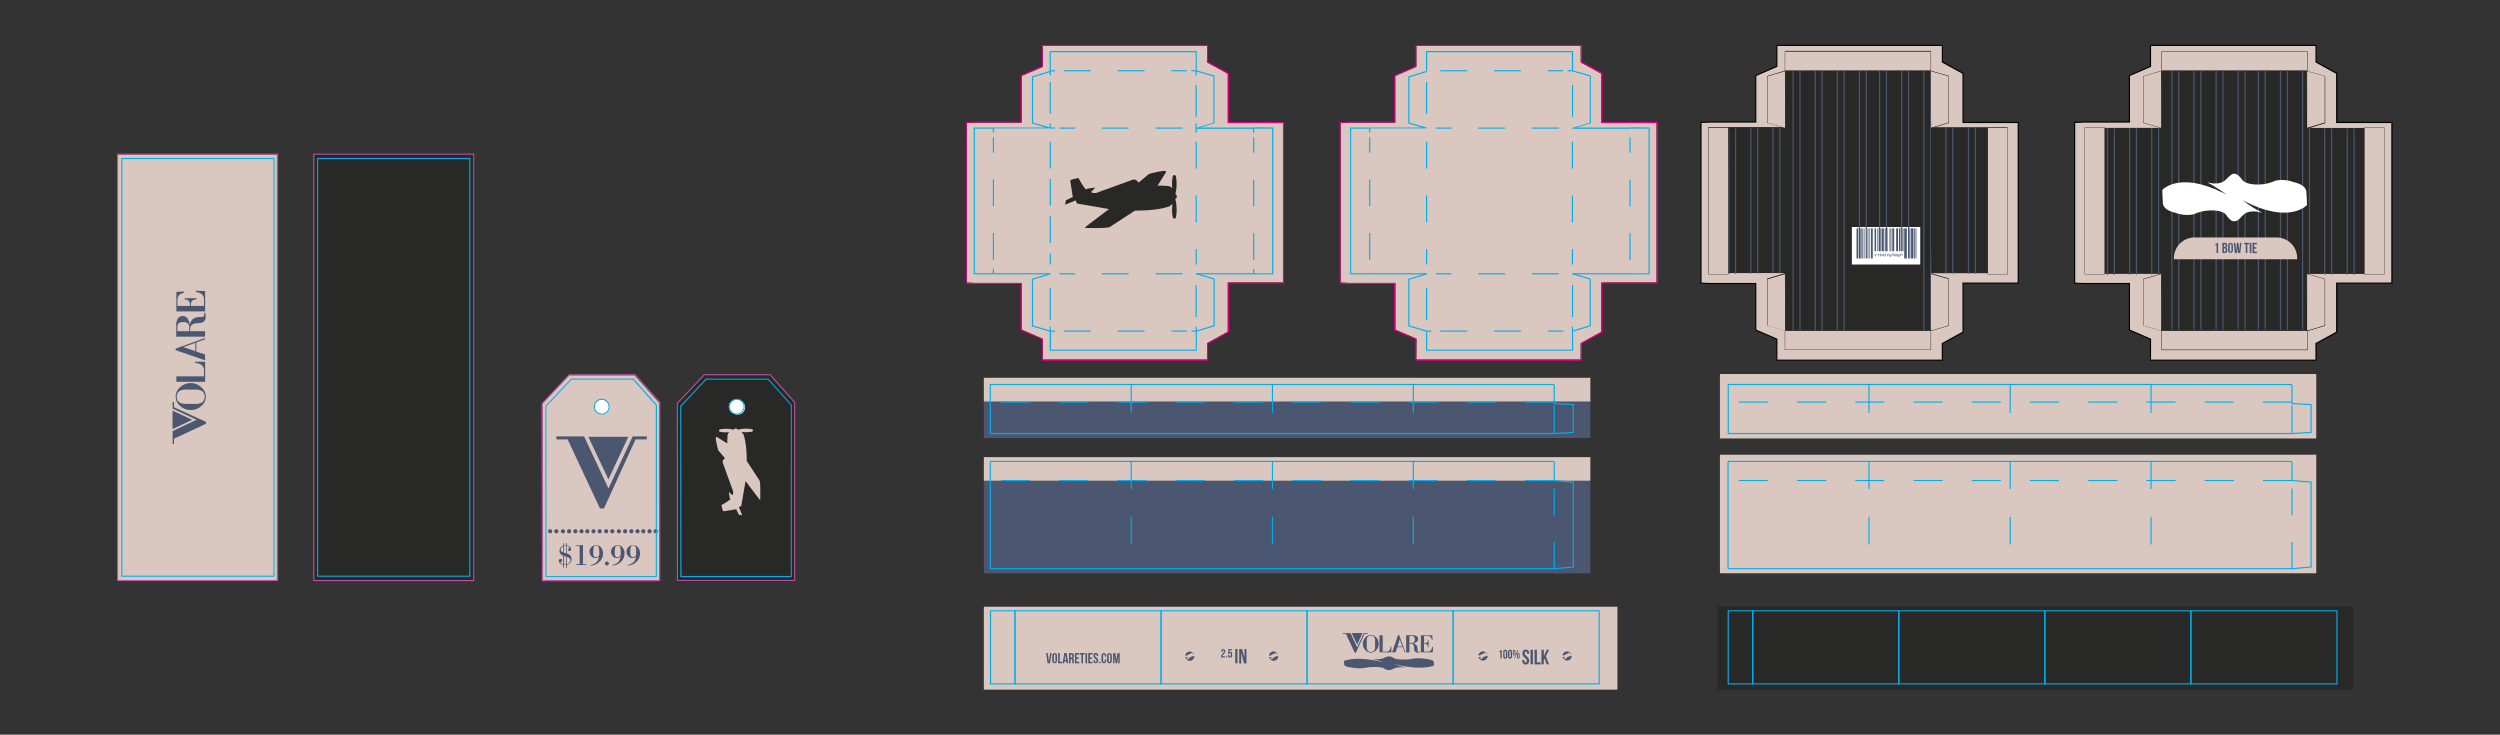 <svg xmlns="http://www.w3.org/2000/svg" xmlns:xlink="http://www.w3.org/1999/xlink" viewBox="0 0 1041.76 306.15"><rect x="0" y="0" width="1041.76" height="306.15" fill="#333333" stroke="none"/><defs><style>.cls-1{fill:none;}.cls-2{fill:#dac8c0;}.cls-3{fill:#010101;}.cls-4{fill:#282827;}.cls-5{fill:#4b5770;}.cls-6{clip-path:url(#clip-path);}.cls-7{fill:#fff;}.cls-8{clip-path:url(#clip-path-2);}.cls-9{fill:#ec008c;}.cls-10{fill:#00aeef;}.cls-11{fill:#b9539f;}</style><clipPath id="clip-path"><path class="cls-1" d="M804.58,113.82h0l23.77.23v-61L805.67,53m-1.09-23.52-.23.11h-60.5l0,.51,0-.64V53.08l-.28-.11-23.24.59-.49,60.5,24-.23v23.75l0,0v8h60.69V128.93l.06,8.69M804.75,53h-.17v-8.4Zm-60.87,60.86h0v0Z"/></clipPath><clipPath id="clip-path-2"><path class="cls-1" d="M985.35,114.54v-61l-22.68-.11-1.33-.37.48-23-.24-.11V21.67H900.89v8.89l0-.65V53.56l-.28-.11-23.25.11v61l23.53-.23v23.75l0,0v8h60.69V129.41l.06,8.69.18,0V114.54l-.24-.24h0ZM961.74,53.45h-.16v-8.4Zm-60.86,60.86h0v0Z"/></clipPath></defs><g id="package"><polygon class="cls-2" points="740.42 150.1 740.42 141.33 731.63 137.52 731.63 118.14 712.41 118.14 708.81 117.99 708.81 51.01 712.41 50.86 731.63 50.86 731.63 31.48 740.42 27.68 740.42 18.91 809.4 18.91 809.4 25.86 818.02 30.6 818.02 51.03 841.02 51.03 841.02 117.98 818.02 117.98 818.02 138.4 809.4 143.15 809.4 150.1 740.42 150.1"/><path class="cls-3" d="M809.64,150.34H740.18v-8.86l-8.79-3.8V118.39h-19l-3.84-.17V50.78l3.83-.16h19V31.33l8.79-3.81V18.67h69.46v7l8.63,4.75V50.79h23v67.43h-23v20.33l-8.63,4.74Zm-69-.48h68.5V143l8.62-4.75V117.74h23V51.27h-23V30.74L809.16,26V19.15h-68.5v8.69l-8.79,3.8V51.1H712.41l-3.36.14v66.52l3.37.15h19.45v19.45l8.79,3.81Z"/><polygon class="cls-2" points="896.13 150.1 896.13 141.33 887.34 137.52 887.34 118.14 868.12 118.14 864.52 117.99 864.52 51.01 868.12 50.86 887.34 50.86 887.34 31.48 896.13 27.68 896.13 18.91 965.11 18.91 965.11 25.86 973.73 30.6 973.73 51.03 996.73 51.03 996.73 117.98 973.73 117.98 973.73 138.4 965.11 143.15 965.11 150.1 896.13 150.1"/><path class="cls-3" d="M965.35,150.34H895.89v-8.86l-8.79-3.8V118.39h-19l-3.84-.17V50.78l3.83-.16h19V31.33l8.79-3.81V18.67h69.46v7L974,30.46V50.79h23v67.43H974v20.33l-8.62,4.74Zm-69-.48h68.5V143l8.62-4.75V117.74h23V51.27h-23V30.74L964.87,26V19.15h-68.5v8.69l-8.79,3.8V51.1H868.12l-3.36.14v66.52l3.37.15h19.45v19.45l8.79,3.81Z"/><polygon class="cls-2" points="434.25 150.1 434.25 141.33 425.46 137.52 425.46 118.14 406.24 118.14 402.63 117.99 402.63 51.01 406.24 50.86 425.46 50.86 425.46 31.48 434.25 27.68 434.25 18.91 503.23 18.91 503.23 25.86 511.85 30.6 511.85 51.03 534.84 51.03 534.84 117.98 511.85 117.98 511.85 138.4 503.23 143.15 503.23 150.1 434.25 150.1"/><path class="cls-3" d="M503.47,150.34H434v-8.86l-8.79-3.8V118.39h-19l-3.85-.17V50.78l3.84-.16h19V31.33L434,27.52V18.67h69.46v7l8.62,4.75V50.79h23v67.43h-23v20.33l-8.62,4.74Zm-69-.48H503V143l8.62-4.75V117.74h23V51.27h-23V30.74L503,26V19.15h-68.5v8.69l-8.79,3.8V51.1H406.24l-3.36.14v66.52l3.37.15H425.7v19.45l8.79,3.81Z"/><polygon class="cls-2" points="589.96 150.1 589.96 141.33 581.17 137.52 581.17 118.14 561.95 118.14 558.34 117.99 558.34 51.01 561.95 50.86 581.17 50.86 581.17 31.48 589.96 27.68 589.96 18.91 658.94 18.91 658.94 25.86 667.56 30.6 667.56 51.03 690.55 51.03 690.55 117.98 667.56 117.98 667.56 138.4 658.94 143.15 658.94 150.1 589.96 150.1"/><path class="cls-3" d="M659.18,150.34H589.72v-8.86l-8.79-3.8V118.39H562l-3.85-.17V50.78l3.84-.16h19V31.33l8.79-3.81V18.67h69.46v7l8.62,4.75V50.79h23v67.43h-23v20.33l-8.62,4.74Zm-69-.48h68.5V143l8.62-4.75V117.74h23V51.27h-23V30.74L658.7,26V19.15H590.2v8.69l-8.79,3.8V51.1H562l-3.37.14v66.52l3.38.15h19.45v19.45l8.79,3.81Z"/><path class="cls-4" d="M993.26,114.17V53.31h-30.7l6.35-2V31.93l-7.43-2.15V21.53h-60.7v8.88l0-.64L893.34,32V51.27l7.12,2H868.83v60.86h31.91l-7.4,2.22v19.4l7.44,2.15v8h60.7V129.27l0,8.69,7.38-2.26V116.31l-7.43-2.15h31.78ZM961.64,53.31h-.16V44.9Zm-60.87,60.86h0v0Z"/><path class="cls-2" d="M530.19,114.17V53.31H499.42l6.43-2V31.93l-7.44-2.15V21.53H437.72v8.88l-.05-.64L430.28,32V51.27l7,2H405.76v60.86H437.6l-7.32,2.22v19.4l7.44,2.15v8h60.69V129.27l.06,8.69,7.38-2.26V116.31l-7.44-2.15h31.78Zm-31.7-60.86h-.08V44.9Zm-60.86,60.86h.09v.61Z"/><path class="cls-2" d="M687.08,114.17V53.31H656.33l6.41-2V31.93l-7.44-2.15V21.53H594.61v8.88l-.05-.64L587.17,32V51.27l7.06,2H562.65v60.86h31.86l-7.34,2.22v19.4l7.44,2.15v8H655.3V129.27l.06,8.69,7.38-2.26V116.31l-7.44-2.15h31.78ZM655.41,53.31h-.11V44.9Zm-60.87,60.86h.07v.61Z"/><path class="cls-4" d="M836.37,113.83V53h-30.7L812,51V31.6l-7.44-2.15V21.19H743.89v8.88l0-.64-7.4,2.24V50.94l7.12,2H711.94v60.86h31.91l-7.4,2.22v19.4l7.44,2.15v8h60.69V128.93l.06,8.69,7.38-2.25V116l-7.44-2.15h31.79ZM804.75,53h-.17v-8.4Zm-60.87,60.86h0v0Z"/><rect class="cls-5" x="409.97" y="166.78" width="252.74" height="15.75"/><rect class="cls-2" x="409.97" y="157.42" width="252.74" height="9.88"/><rect class="cls-2" x="409.97" y="190.49" width="252.74" height="9.88"/><rect class="cls-5" x="409.97" y="200.37" width="252.74" height="38.56"/><rect class="cls-2" x="716.7" y="155.86" width="248.49" height="26.85"/><rect class="cls-2" x="716.7" y="189.47" width="248.49" height="49.42"/><rect class="cls-4" x="715.67" y="252.64" width="264.88" height="34.85"/><rect class="cls-2" x="409.97" y="252.81" width="264.02" height="34.57"/><path class="cls-4" d="M489.76,82.88a1.12,1.12,0,0,0,.05-2l.21-1.11a17.73,17.73,0,0,0,0-6.2c-.22-.71-.64-.64-.64-.64s-.49-.07-.7.64a16.16,16.16,0,0,0-.17,4.92,2.64,2.64,0,0,0-2.12-1l-2.63-.17-1.4.07,3.54-5.69c.34-.54-1.19-.47-1.19-.47a43,43,0,0,0-6,1.28l-4.2,3.59-1-1a1.91,1.91,0,0,0-1.85-.08l-13.4,4.85s-2.31,1.15-3.62.17l1.56-1.64a.14.14,0,0,0-.12-.23l-2.8.43-.86.33a29.66,29.66,0,0,1-2.71-4.2s-.13-.57-.62-.49-2.63.62-2.63.62a.78.78,0,0,0-.41.94l1,6.29-2.88,1.36-.3,1.53a.2.2,0,0,0,.27.22l4.1-1.71.53,1.31,13.36,2.31-9.93,7.52a.19.19,0,0,0,.11.34c1.92.06,8.39.22,10.07-.34L473,87.74s8.92.21,14.26-1.76a5.06,5.06,0,0,0,1.33-1.08,16.84,16.84,0,0,0,.1,5.56c.21.7.7.64.7.64s.42.07.64-.64a17.67,17.67,0,0,0,0-6.19Z"/><path class="cls-5" d="M573.52,270.86a3.06,3.06,0,0,1-2.31,1.11,3,3,0,0,1-2.3-1.1,3.86,3.86,0,0,1,0-5.17,3,3,0,0,1,2.31-1.12,3.06,3.06,0,0,1,2.31,1.11,3.87,3.87,0,0,1,0,5.17ZM573,267a2.69,2.69,0,0,0-.42-1.62,1.6,1.6,0,0,0-1.32-.55,1.56,1.56,0,0,0-1.32.55,2.65,2.65,0,0,0-.42,1.62v2.52a2.65,2.65,0,0,0,.42,1.62,1.56,1.56,0,0,0,1.32.55,1.54,1.54,0,0,0,1.31-.55,2.62,2.62,0,0,0,.43-1.62Z"/><path class="cls-5" d="M579.77,271.82h-4.93v-.27h0V265h0v-.27h1.34V265h0v6.54h1.37A1.71,1.71,0,0,0,579,271a2.54,2.54,0,0,0,.48-1.56h.33Z"/><path class="cls-5" d="M580.1,271.82l.09-.27h0l2.41-7H583l2.53,7h0l.09.27h-.32l-.1-.27h0l-.66-1.87h-2.3l-.62,1.87,1.73-5.09-1.82,5.36Zm2.26-2.41h2l-1.07-3Z"/><path class="cls-5" d="M590.83,271.94a1.82,1.82,0,0,1-.77-.15,1.38,1.38,0,0,1-.78-1l0-.46q0-.51-.09-.9a2.11,2.11,0,0,0-.22-.67,1.22,1.22,0,0,0-1.12-.56h-.55v3.38h0v.27h-1.34V265h0v-.27h2.68a3.21,3.21,0,0,1,1.74.38,1.49,1.49,0,0,1,0,2.35,3.65,3.65,0,0,1-1.69.61,2.26,2.26,0,0,1,1.68,1,3.1,3.1,0,0,1,.26.76,6.23,6.23,0,0,1,.09.89v.52a.47.47,0,0,0,.25.34.71.71,0,0,0,.34.05l.44,0v.25A4.33,4.33,0,0,1,590.83,271.94Zm-1.59-6.58a1.09,1.09,0,0,0-.93-.35h-1v2.9h.9a1.31,1.31,0,0,0,1-.35,1.59,1.59,0,0,0,.32-1.09A1.85,1.85,0,0,0,589.24,265.36Z"/><path class="cls-5" d="M597.08,271.82h-5v-7.08h4.79l.07,1.91h-.29a2.13,2.13,0,0,0-.68-1.32,2.22,2.22,0,0,0-1.32-.32h-1.22v3h.29a1.17,1.17,0,0,0,1-.39,1.55,1.55,0,0,0,.27-.91h.29v3h-.29a1.84,1.84,0,0,0-.26-1,1.15,1.15,0,0,0-1.06-.42h-.29v3.24h1.42a1.77,1.77,0,0,0,1.43-.5,3.18,3.18,0,0,0,.56-1.51h.31Z"/><path class="cls-5" d="M562.77,263.84l2.77,5.91,2.74-5.91h1.6v.34H568.6L565,272h-.47l-3.67-7.83h-1.28v-.34Z"/><polygon class="cls-5" points="563.26 263.79 565.53 268.63 567.79 263.79 563.26 263.79"/><path class="cls-5" d="M597.43,275.72c-.17-.91-3.31-1.16-3.31-1.16a17.51,17.51,0,0,0-4.66-.18l-.14,0a21.54,21.54,0,0,1-4.61.44c-2.86,0-3.73-.48-3.73-.48a3.62,3.62,0,0,0-2.27-.81h0a5.45,5.45,0,0,0-2.3.78,9.22,9.22,0,0,1-3.57.35l-1.11-.1a50.09,50.09,0,0,1,5,1.48c-12.11-3-16.69-.58-16.69-.58h0c0,.77.15,1.59.15,1.59.17.91,3.32,1.16,3.32,1.16a17.43,17.43,0,0,0,4.65.18l.14,0a21.64,21.64,0,0,1,4.61-.44c2.86,0,3.62.48,3.62.48,1.42.94,2.14.81,2.14.81h0a5.26,5.26,0,0,0,2.43-.79,9.68,9.68,0,0,1,3.62-.35l1.15.11a49.37,49.37,0,0,1-5-1.49c12.11,3,16.69.58,16.69.58h0C597.55,276.54,597.43,275.72,597.43,275.72Z"/><path class="cls-5" d="M654.88,273.1a.36.36,0,0,1-.12.13,4.71,4.71,0,0,1-1.4.43l-.94.88a4.15,4.15,0,0,1-.8.17,2,2,0,0,0,3.34-1.12A2.15,2.15,0,0,1,654.88,273.1Z"/><path class="cls-5" d="M651.14,273.13l.08-.05.28-.09s0,0,0,0l-.13.19c.15.08.36-.08.36-.08l1.27-.72a.21.21,0,0,1,.19,0l.11.08.36-.43a4.82,4.82,0,0,1,.54-.23,2,2,0,0,0-3.12,1.28Z"/><path class="cls-5" d="M654.12,272.45l.14,0,.27,0a.3.3,0,0,1,.23.06,2.18,2.18,0,0,0-.42-.54Z"/><path class="cls-5" d="M651.12,273.78a2,2,0,0,0,.39.81l.75-.81Z"/><path class="cls-5" d="M619.84,273.1a.36.36,0,0,1-.12.13,4.71,4.71,0,0,1-1.4.43l-.94.88a4.15,4.15,0,0,1-.8.17,2,2,0,0,0,3.34-1.12A2.15,2.15,0,0,1,619.84,273.1Z"/><path class="cls-5" d="M616.1,273.13l.08-.05.27-.09s0,0,0,0l-.13.19c.15.08.36-.08.36-.08l1.27-.72a.19.19,0,0,1,.18,0l.12.08.36-.43a4.82,4.82,0,0,1,.54-.23,2,2,0,0,0-3.12,1.28Z"/><path class="cls-5" d="M619.08,272.45l.14,0,.27,0a.28.28,0,0,1,.22.06,1.93,1.93,0,0,0-.41-.54Z"/><path class="cls-5" d="M616.08,273.78a1.85,1.85,0,0,0,.39.81l.75-.81Z"/><path class="cls-5" d="M624.79,271.28a.55.55,0,0,0,.61-.44h.37v3.53h-.55v-2.69h-.43Z"/><path class="cls-5" d="M626.4,271.69a.85.85,0,1,1,1.69,0v1.84a.85.85,0,1,1-1.69,0Zm.55,1.87c0,.25.12.35.29.35s.29-.1.29-.35v-1.91c0-.25-.11-.35-.29-.35s-.29.1-.29.35Z"/><path class="cls-5" d="M628.4,271.69a.85.85,0,1,1,1.69,0v1.84a.85.85,0,1,1-1.69,0Zm.56,1.87c0,.25.11.35.28.35s.29-.1.29-.35v-1.91c0-.25-.11-.35-.29-.35s-.28.1-.28.35Z"/><path class="cls-5" d="M630.42,271.38c0-.37.18-.57.53-.57a.5.5,0,0,1,.54.57v1.16a.5.5,0,0,1-.54.57c-.35,0-.53-.21-.53-.57Zm.35,1.19c0,.15.06.22.18.22s.18-.07.18-.22v-1.22c0-.15-.07-.22-.18-.22s-.18.07-.18.22Zm1.58-1.73h.32l-1.39,3.53H631Zm-.18,1.83a.54.54,0,1,1,1.07,0v1.16a.54.54,0,1,1-1.07,0Zm.35,1.19c0,.16.07.22.18.22s.19-.06.19-.22v-1.21c0-.16-.07-.23-.19-.23s-.18.07-.18.23Z"/><path class="cls-5" d="M635.82,270.69c.93,0,1.41.55,1.41,1.52v.19h-.9v-.25c0-.43-.18-.6-.48-.6s-.48.17-.48.6.19.77.82,1.32a2.37,2.37,0,0,1,1,1.9,1.43,1.43,0,1,1-2.85,0V275h.9v.44c0,.43.2.59.5.59s.49-.16.49-.59-.19-.77-.81-1.32a2.34,2.34,0,0,1-1.05-1.9C634.42,271.24,634.9,270.69,635.82,270.69Z"/><path class="cls-5" d="M637.78,270.76h1v6.06h-1Z"/><path class="cls-5" d="M639.43,270.76h1V276H642v.86h-2.52Z"/><path class="cls-5" d="M643.61,274.41l-.29.55v1.86h-1v-6.06h1v2.62h0l1.23-2.62h.95l-1.33,2.7,1.33,3.36h-1Z"/><path class="cls-5" d="M532.57,273.16a.46.46,0,0,1-.12.14,4.9,4.9,0,0,1-1.4.42l-.94.87a3.21,3.21,0,0,1-.79.18,1.95,1.95,0,0,0,3.33-1.12A2.15,2.15,0,0,1,532.57,273.16Z"/><path class="cls-5" d="M528.84,273.19l.08-.05.28-.09s0,0,0,0l-.13.2c.15.07.36-.08.36-.08l1.26-.72a.2.2,0,0,1,.19,0l.11.08.36-.43s.33-.15.55-.22a2,2,0,0,0-1.19-.4,1.94,1.94,0,0,0-1.93,1.67Z"/><path class="cls-5" d="M531.81,272.52l.14,0,.27,0a.26.26,0,0,1,.23.06A1.87,1.87,0,0,0,532,272Z"/><path class="cls-5" d="M528.82,273.84a1.87,1.87,0,0,0,.39.8l.75-.8Z"/><path class="cls-5" d="M497.63,273.16a.46.46,0,0,1-.12.14,4.9,4.9,0,0,1-1.4.42l-.94.87a3.21,3.21,0,0,1-.79.18,1.95,1.95,0,0,0,3.33-1.12A2.15,2.15,0,0,1,497.63,273.16Z"/><path class="cls-5" d="M493.9,273.19l.08-.05.28-.09s0,0,0,0l-.13.2c.15.07.36-.08.36-.08l1.26-.72a.2.2,0,0,1,.19,0l.12.08.35-.43s.33-.15.55-.22a2,2,0,0,0-3.12,1.27Z"/><path class="cls-5" d="M496.87,272.52l.14,0,.27,0a.26.26,0,0,1,.23.06,1.87,1.87,0,0,0-.42-.54Z"/><path class="cls-5" d="M493.88,273.84a1.87,1.87,0,0,0,.39.8l.75-.8Z"/><path class="cls-5" d="M509.68,270.91c-.17,0-.28.1-.28.35v.38h-.53v-.35a.83.83,0,1,1,1.66,0,2,2,0,0,1-.69,1.4c-.33.35-.42.52-.42.7a.19.19,0,0,0,0,.08h1.05v.5h-1.61v-.43a1.5,1.5,0,0,1,.56-1.12,1.5,1.5,0,0,0,.54-1.11C510,271,509.86,270.91,509.68,270.91Z"/><path class="cls-5" d="M511.4,273.44V274h-.53v-.53Z"/><path class="cls-5" d="M512.3,272.84v.32c0,.26.11.35.29.35s.29-.09.29-.35v-.77c0-.25-.11-.35-.29-.35s-.29.1-.29.35v.1h-.52l.1-2h1.46v.5h-1l0,.84h0a.53.53,0,0,1,.48-.25c.41,0,.61.28.61.8v.79c0,.56-.28.88-.82.88a.77.77,0,0,1-.83-.88v-.29Z"/><path class="cls-5" d="M514.72,270.41h.95v6h-.95Z"/><path class="cls-5" d="M517.23,272.08h0v4.38h-.85v-6h1.19l1,3.62h0v-3.62h.84v6h-1Z"/><path class="cls-5" d="M437.08,275.61h0l.5-3.48h.62l-.66,4.26h-1l-.65-4.26h.67Z"/><path class="cls-5" d="M438.46,273.15a1,1,0,1,1,2,0v2.22a1,1,0,1,1-2,0Zm.67,2.26c0,.31.13.42.34.42s.35-.11.35-.42v-2.3c0-.31-.13-.42-.35-.42s-.34.11-.34.42Z"/><path class="cls-5" d="M440.92,272.13h.67v3.65h1.1v.61h-1.77Z"/><path class="cls-5" d="M445.15,276.39h-.67l-.12-.77h-.82l-.12.77h-.61l.68-4.26h1ZM443.63,275h.64l-.32-2.16h0Z"/><path class="cls-5" d="M446.86,276.39a1.47,1.47,0,0,1-.06-.52v-.67c0-.4-.13-.54-.44-.54h-.23v1.73h-.67v-4.26h1c.7,0,1,.32,1,1v.33a.84.84,0,0,1-.44.86h0c.33.14.44.46.44.91v.65a1.21,1.21,0,0,0,.08.52Zm-.73-3.65v1.31h.26c.25,0,.41-.11.41-.45v-.42c0-.31-.11-.44-.34-.44Z"/><path class="cls-5" d="M448.58,273.93h.92v.6h-.92v1.25h1.16v.61h-1.83v-4.26h1.83v.61h-1.16Z"/><path class="cls-5" d="M450,272.13H452v.61h-.71v3.65h-.66v-3.65H450Z"/><path class="cls-5" d="M452.32,272.13H453v4.26h-.67Z"/><path class="cls-5" d="M454.14,273.93h.92v.6h-.92v1.25h1.16v.61h-1.83v-4.26h1.83v.61h-1.16Z"/><path class="cls-5" d="M456.61,272.08c.65,0,1,.39,1,1.07v.14H457v-.18c0-.31-.13-.42-.34-.42s-.33.11-.33.42.13.54.57.92a1.67,1.67,0,0,1,.74,1.34,1,1,0,1,1-2,0v-.26h.63v.3c0,.31.14.41.35.41s.35-.1.35-.41-.14-.54-.58-.92a1.66,1.66,0,0,1-.73-1.34C455.63,272.47,456,272.08,456.61,272.08Z"/><path class="cls-5" d="M458.6,275.75v.64H458v-.64Z"/><path class="cls-5" d="M461,274.8v.57a1,1,0,1,1-2,0v-2.22a1,1,0,1,1,2,0v.42h-.63v-.46c0-.31-.14-.42-.35-.42s-.35.11-.35.42v2.3c0,.31.14.41.35.41s.35-.1.35-.41v-.61Z"/><path class="cls-5" d="M461.32,273.15a1,1,0,1,1,2,0v2.22a1,1,0,1,1-2,0Zm.67,2.26c0,.31.14.42.35.42s.35-.11.35-.42v-2.3c0-.31-.14-.42-.35-.42s-.35.11-.35.42Z"/><path class="cls-5" d="M465.2,275.15h0l.45-3h.93v4.26H466v-3.06h0l-.45,3.06h-.63l-.49-3h0v3h-.59v-4.26h.93Z"/><rect class="cls-2" x="900.72" y="21.47" width="60.81" height="7.95"/><path class="cls-3" d="M961.48,21.53v7.82h-60.7V21.53h60.7m.12-.12H900.66v8.06H961.6V21.41Z"/><rect class="cls-2" x="900.72" y="137.84" width="60.81" height="7.95"/><path class="cls-3" d="M961.48,137.9v7.83h-60.7V137.9h60.7m.12-.12H900.66v8.07H961.6v-8.07Z"/><rect class="cls-2" x="868.77" y="53.18" width="8.29" height="61.06"/><path class="cls-3" d="M877,53.24v60.93h-8.17V53.24H877m.12-.12h-8.41v61.17h8.41V53.12Z"/><rect class="cls-2" x="985.24" y="53.18" width="8.29" height="61.06"/><path class="cls-3" d="M993.48,53.24v60.93H985.3V53.24h8.18m.12-.12h-8.42v61.17h8.42V53.12Z"/><rect class="cls-2" x="743.8" y="21.47" width="60.81" height="7.95"/><path class="cls-3" d="M804.56,21.53v7.82h-60.7V21.53h60.7m.12-.12H743.74v8.06h60.94V21.41Z"/><rect class="cls-2" x="743.8" y="137.84" width="60.81" height="7.95"/><path class="cls-3" d="M804.56,137.9v7.83h-60.7V137.9h60.7m.12-.12H743.74v8.07h60.94v-8.07Z"/><rect class="cls-2" x="711.85" y="53.18" width="8.29" height="61.06"/><path class="cls-3" d="M720.08,53.24v60.93h-8.17V53.24h8.17m.12-.12h-8.41v61.17h8.41V53.12Z"/><rect class="cls-2" x="828.32" y="53.18" width="8.29" height="61.06"/><path class="cls-3" d="M836.56,53.24v60.93h-8.18V53.24h8.18m.12-.12h-8.42v61.17h8.42V53.12Z"/><polygon class="cls-2" points="736.39 51.2 736.39 31.79 743.87 29.57 743.91 53.35 736.39 51.2"/><path class="cls-3" d="M743.8,29.65l.05,23.63-7.4-2.13V31.84l7.35-2.19m.12-.17-.15.05-7.35,2.19-.09,0V51.24l.09,0,7.4,2.12.15,0v-.15l-.05-23.63v-.17Z"/><polygon class="cls-2" points="736.39 135.73 736.39 116.33 743.87 114.1 743.91 137.89 736.39 135.73"/><path class="cls-3" d="M743.8,114.18l.05,23.63-7.4-2.13V116.37l7.35-2.19m.12-.16-.15,0-7.35,2.2-.09,0v19.49l.09,0,7.4,2.12.15.05v-.16l-.05-23.63V114Z"/><polygon class="cls-2" points="804.54 114.1 812.08 116.26 812.08 135.66 804.6 137.89 804.54 114.1"/><path class="cls-3" d="M804.6,114.18,812,116.3v19.31l-7.36,2.2-.06-23.63m-.12-.16v.16l.06,23.63V138l.15-.05,7.37-2.19.08,0V116.21l-.08,0-7.42-2.13-.16,0Z"/><polygon class="cls-2" points="804.54 29.57 812.08 31.73 812.08 51.13 804.6 53.36 804.54 29.57"/><path class="cls-3" d="M804.6,29.65,812,31.77V51.08l-7.36,2.2-.06-23.63m-.12-.16v.16l.06,23.63v.16l.15,0,7.37-2.19.08,0V31.68l-.08,0-7.42-2.13-.16,0Z"/><polygon class="cls-2" points="893.11 51.2 893.11 31.79 900.59 29.57 900.63 53.35 893.11 51.2"/><path class="cls-3" d="M900.53,29.65l0,23.63-7.4-2.13V31.84l7.36-2.19m.12-.17-.16.05-7.35,2.19-.09,0V51.24l.09,0,7.4,2.12.16,0v-.15l0-23.63v-.17Z"/><polygon class="cls-2" points="893.11 135.73 893.11 116.33 900.59 114.1 900.63 137.89 893.11 135.73"/><path class="cls-3" d="M900.53,114.18l0,23.63-7.4-2.13V116.37l7.36-2.19m.12-.16-.16,0-7.35,2.2-.09,0v19.49l.09,0,7.4,2.12.16.05v-.16l0-23.63V114Z"/><polygon class="cls-2" points="961.26 114.1 968.8 116.26 968.8 135.66 961.32 137.89 961.26 114.1"/><path class="cls-3" d="M961.33,114.18l7.42,2.12v19.31l-7.37,2.2,0-23.63m-.13-.16v.16l0,23.63V138l.16-.05,7.36-2.19.09,0V116.21l-.09,0-7.42-2.13-.16,0Z"/><polygon class="cls-2" points="961.26 29.57 968.8 31.73 968.8 51.13 961.32 53.36 961.26 29.57"/><path class="cls-3" d="M961.33,29.65l7.42,2.12V51.08l-7.37,2.2,0-23.63m-.13-.16v.16l0,23.63v.16l.16,0,7.36-2.19.09,0V31.68l-.09,0-7.42-2.13-.16,0Z"/><g class="cls-6"><rect class="cls-7" x="771.68" y="94.6" width="28.49" height="15.62"/><rect class="cls-5" x="773.62" y="95.16" width="0.73" height="12.53"/><rect class="cls-5" x="775.2" y="95.16" width="0.55" height="12.53"/><rect class="cls-5" x="776.05" y="95.16" width="0.41" height="12.53"/><rect class="cls-5" x="776.93" y="95.16" width="0.21" height="12.53"/><rect class="cls-5" x="795.62" y="95.16" width="0.45" height="12.53"/><rect class="cls-5" x="793.5" y="95.16" width="1.09" height="12.53" transform="translate(1588.08 202.85) rotate(180)"/><rect class="cls-5" x="792.78" y="95.16" width="0.41" height="9.54" transform="translate(1585.97 199.86) rotate(180)"/><rect class="cls-5" x="791.31" y="95.16" width="0.41" height="9.54" transform="translate(1583.04 199.86) rotate(180)"/><rect class="cls-5" x="790.14" y="95.16" width="0.79" height="9.54" transform="translate(1581.07 199.86) rotate(180)"/><rect class="cls-5" x="782.31" y="95.16" width="0.41" height="9.54" transform="translate(1565.04 199.86) rotate(180)"/><rect class="cls-5" x="781.13" y="95.16" width="0.63" height="9.54" transform="translate(1562.9 199.86) rotate(180)"/><rect class="cls-5" x="796.36" y="95.16" width="0.98" height="12.53" transform="translate(1593.7 202.85) rotate(180)"/><rect class="cls-5" x="797.64" y="95.16" width="0.49" height="12.53" transform="translate(1595.78 202.85) rotate(180)"/><rect class="cls-5" x="798.33" y="95.16" width="0.24" height="12.53" transform="translate(1596.91 202.85) rotate(180)"/><rect class="cls-5" x="791.93" y="95.16" width="0.21" height="9.54" transform="translate(1584.07 199.86) rotate(180)"/><rect class="cls-5" x="778.64" y="95.16" width="0.41" height="12.53"/><rect class="cls-5" x="779.6" y="95.16" width="0.79" height="12.53"/><rect class="cls-5" x="778.05" y="95.16" width="0.21" height="12.53"/><rect class="cls-5" x="787.74" y="95.16" width="0.41" height="9.54"/><rect class="cls-5" x="788.53" y="95.16" width="0.79" height="9.54"/><rect class="cls-5" x="785.37" y="95.16" width="0.41" height="9.54" transform="translate(1571.15 199.86) rotate(180)"/><rect class="cls-5" x="784.2" y="95.16" width="0.79" height="9.54" transform="translate(1569.19 199.86) rotate(180)"/><rect class="cls-5" x="786.5" y="95.16" width="0.21" height="9.54" transform="translate(1573.2 199.86) rotate(180)"/><rect class="cls-5" x="783.55" y="95.16" width="0.43" height="9.54" transform="translate(1567.54 199.86) rotate(180)"/><rect class="cls-5" x="787.16" y="95.16" width="0.21" height="9.54"/><path class="cls-5" d="M781.06,105.72h.2l.28.88h0l.29-.88H782l-.38,1.11h-.21Z"/><path class="cls-5" d="M782.53,105.92h.11a.16.16,0,0,0,.09,0,.18.18,0,0,0,.07,0,.15.15,0,0,0,0-.09H783v1.09h-.2v-.77h-.26Z"/><path class="cls-5" d="M783.56,106.55a.18.18,0,0,0,0,.11.15.15,0,0,0,.11,0,.16.16,0,0,0,.12,0,.15.15,0,0,0,.06-.09.27.27,0,0,0,0-.12s0-.08,0-.12h0a.2.2,0,0,1-.09.09.23.23,0,0,1-.14,0,.32.32,0,0,1-.14,0,.41.41,0,0,1-.11-.07.35.35,0,0,1-.07-.12.61.61,0,0,1,0-.15.59.59,0,0,1,0-.14.25.25,0,0,1,.08-.12.28.28,0,0,1,.11-.08.41.41,0,0,1,.16,0,.36.36,0,0,1,.19,0,.34.34,0,0,1,.12.12.48.48,0,0,1,.06.18,1.55,1.55,0,0,1,0,.22.71.71,0,0,1,0,.2.45.45,0,0,1-.07.18.49.49,0,0,1-.12.13.38.38,0,0,1-.19,0l-.13,0-.1-.06a.36.36,0,0,1-.07-.1.21.21,0,0,1,0-.12Zm.16-.68-.08,0a.13.13,0,0,0-.06,0,.15.15,0,0,0,0,.07.19.19,0,0,0,0,.08.28.28,0,0,0,0,.09.21.21,0,0,0,0,.07l.06,0,.08,0,.09,0a.1.1,0,0,0,.06,0,.25.25,0,0,0,0-.07.28.28,0,0,0,0-.09.19.19,0,0,0,0-.08.16.16,0,0,0,0-.07.1.1,0,0,0-.06,0Z"/><path class="cls-5" d="M785,106.57h-.14v.26h-.17v-.26h-.47v-.17l.47-.66h.17v.69H785Zm-.64-.14h.33V106h0Z"/><path class="cls-5" d="M785.38,106.19h.09l.07,0a.1.1,0,0,0,.06,0,.24.24,0,0,0,0-.09.15.15,0,0,0-.17-.15l-.08,0,0,0a.16.16,0,0,0,0,.07.22.22,0,0,0,0,.08h-.17a.4.4,0,0,1,0-.15.26.26,0,0,1,.07-.11.23.23,0,0,1,.11-.08.32.32,0,0,1,.14,0l.13,0,.11.05a.39.39,0,0,1,.08.1.21.21,0,0,1,0,.12.29.29,0,0,1,0,.14.14.14,0,0,1-.12.09h0a.21.21,0,0,1,.15.09.35.35,0,0,1,.05.18.32.32,0,0,1,0,.14.39.39,0,0,1-.08.1l-.13.07-.14,0a.43.43,0,0,1-.17,0l-.12-.07a.75.75,0,0,1-.07-.12.78.78,0,0,1,0-.16h.17a.31.31,0,0,0,0,.17.21.21,0,0,0,.16.06.17.17,0,0,0,.14,0,.17.17,0,0,0,.06-.14.15.15,0,0,0,0-.1.13.13,0,0,0-.07-.06l-.09,0h-.1Z"/><path class="cls-5" d="M786.44,105.72h.76v.17h-.57v.29h.5v.16h-.5v.49h-.19Z"/><path class="cls-5" d="M787.48,106.46a.36.36,0,0,0,0,.11l.06.07.09,0,.11,0,.11,0,.07,0a.07.07,0,0,0,0,0,.14.14,0,0,0,0-.06.17.17,0,0,0,0-.1l-.07,0-.13,0-.2,0-.11,0a.19.19,0,0,1-.08-.07.25.25,0,0,1,0-.07.28.28,0,0,1,0-.09.32.32,0,0,1,0-.14.52.52,0,0,1,.1-.11l.13,0a.34.34,0,0,1,.14,0,.47.47,0,0,1,.17,0,.33.33,0,0,1,.13.07.24.24,0,0,1,.09.11.24.24,0,0,1,0,.15H788a.16.16,0,0,0-.07-.15.28.28,0,0,0-.16-.05h-.07l-.07,0-.05.05a.14.14,0,0,0,0,.07.13.13,0,0,0,0,.09l.1,0h0l.1,0,.1,0a.1.1,0,0,1,.07,0l.1,0a.23.23,0,0,1,.07.07.59.59,0,0,1,0,.08s0,.06,0,.09a.29.29,0,0,1,0,.16.24.24,0,0,1-.1.1.35.35,0,0,1-.14.06.44.44,0,0,1-.16,0,.55.55,0,0,1-.18,0,.37.37,0,0,1-.14-.07.23.23,0,0,1-.1-.12.34.34,0,0,1,0-.18Z"/><path class="cls-5" d="M788.36,105.72h.46a.54.54,0,0,1,.22,0,.33.33,0,0,1,.15.11.51.51,0,0,1,.09.18,1.17,1.17,0,0,1,0,.43.51.51,0,0,1-.09.18.33.33,0,0,1-.15.11.54.54,0,0,1-.22,0h-.46Zm.19,1h.19a.5.5,0,0,0,.19,0,.31.31,0,0,0,.11-.08.31.31,0,0,0,.06-.13.81.81,0,0,0,0-.16.76.76,0,0,0,0-.15A.31.31,0,0,0,789,106a.31.31,0,0,0-.11-.08.5.5,0,0,0-.19,0h-.19Z"/><path class="cls-5" d="M789.47,105.72h.28l.3.87h0l.3-.87h.27v1.11h-.18V106h0l-.3.86H790l-.31-.86h0v.86h-.19Z"/><path class="cls-5" d="M791,106.46a.36.36,0,0,0,0,.11l.06.07.09,0,.11,0,.11,0,.07,0a.1.1,0,0,0,0,0,.13.13,0,0,0,0-.06.17.17,0,0,0,0-.1s0,0-.06,0l-.14,0-.19,0a.33.33,0,0,1-.12,0,.23.23,0,0,1-.07-.07.25.25,0,0,1,0-.07.28.28,0,0,1,0-.09.32.32,0,0,1,0-.14l.09-.11.13,0a.39.39,0,0,1,.15,0,.41.41,0,0,1,.16,0,.31.31,0,0,1,.14.07.24.24,0,0,1,.09.11.33.33,0,0,1,0,.15h-.2a.18.18,0,0,0-.07-.15.29.29,0,0,0-.17-.05h-.07l-.06,0a.12.12,0,0,0-.05.05.14.14,0,0,0,0,.07.1.1,0,0,0,0,.09.19.19,0,0,0,.09,0h.05l.1,0,.1,0,.07,0,.1,0,.06.07a.2.2,0,0,1,0,.08.29.29,0,0,1,0,.09.42.42,0,0,1,0,.16.32.32,0,0,1-.1.1.35.35,0,0,1-.14.06.44.44,0,0,1-.16,0,.5.5,0,0,1-.18,0,.35.35,0,0,1-.15-.07.4.4,0,0,1-.1-.12.48.48,0,0,1,0-.18Z"/><path class="cls-5" d="M791.86,105.72h.45a.48.48,0,0,1,.22,0,.31.31,0,0,1,.16.11.75.75,0,0,1,.08.18.76.76,0,0,1,0,.21.78.78,0,0,1,0,.22.75.75,0,0,1-.08.18.31.31,0,0,1-.16.11.48.48,0,0,1-.22,0h-.45Zm.19,1h.19a.45.45,0,0,0,.18,0,.36.36,0,0,0,.12-.08.5.5,0,0,0,.05-.13.61.61,0,0,0,0-.31.5.5,0,0,0-.05-.13.36.36,0,0,0-.12-.08.45.45,0,0,0-.18,0h-.19Z"/><rect class="cls-5" x="710.91" y="29.41" width="0.5" height="108.15"/><rect class="cls-5" x="713.77" y="29.41" width="0.5" height="108.15"/><rect class="cls-5" x="720.12" y="29.41" width="0.5" height="108.15"/><rect class="cls-5" x="722.98" y="29.41" width="0.5" height="108.15"/><rect class="cls-5" x="729.34" y="29.41" width="0.5" height="108.15"/><rect class="cls-5" x="732.2" y="29.41" width="0.5" height="108.15"/><rect class="cls-5" x="738.55" y="29.41" width="0.5" height="108.15"/><rect class="cls-5" x="741.41" y="29.41" width="0.5" height="108.15"/><rect class="cls-5" x="746.95" y="29.41" width="0.5" height="108.15"/><rect class="cls-5" x="749.81" y="29.41" width="0.5" height="108.15"/><rect class="cls-5" x="756.16" y="29.41" width="0.5" height="108.15"/><rect class="cls-5" x="759.02" y="29.41" width="0.5" height="108.15"/><rect class="cls-5" x="765.37" y="29.41" width="0.5" height="108.15"/><rect class="cls-5" x="768.23" y="29.41" width="0.5" height="108.15"/><rect class="cls-5" x="774.58" y="29.41" width="0.5" height="78.28"/><rect class="cls-5" x="777.44" y="29.41" width="0.5" height="78.28"/><rect class="cls-5" x="782.99" y="29.41" width="0.5" height="75.29"/><rect class="cls-5" x="785.85" y="29.41" width="0.5" height="75.29"/><rect class="cls-5" x="792.2" y="29.41" width="0.5" height="75.29"/><rect class="cls-5" x="795.06" y="29.41" width="0.5" height="78.28"/><rect class="cls-5" x="801.41" y="29.41" width="0.5" height="108.15"/><rect class="cls-5" x="804.27" y="29.41" width="0.5" height="108.15"/><rect class="cls-5" x="810.62" y="29.41" width="0.5" height="108.15"/><rect class="cls-5" x="813.48" y="29.41" width="0.5" height="108.15"/><rect class="cls-5" x="820.02" y="29.41" width="0.5" height="123.31"/><rect class="cls-5" x="822.88" y="29.41" width="0.5" height="123.31"/><rect class="cls-5" x="829.23" y="29.41" width="0.5" height="120.08"/><rect class="cls-5" x="832.09" y="29.41" width="0.5" height="120.08"/><rect class="cls-5" x="838.44" y="29.41" width="0.5" height="123.31"/><rect class="cls-5" x="841.3" y="29.41" width="0.5" height="123.31"/></g><g class="cls-8"><rect class="cls-5" x="868.75" y="29.2" width="0.5" height="108.15"/><rect class="cls-5" x="871.61" y="29.2" width="0.5" height="108.15"/><rect class="cls-5" x="877.96" y="29.2" width="0.5" height="108.15"/><rect class="cls-5" x="880.82" y="29.2" width="0.5" height="108.15"/><rect class="cls-5" x="887.17" y="29.2" width="0.5" height="108.15"/><rect class="cls-5" x="890.03" y="29.2" width="0.5" height="108.15"/><rect class="cls-5" x="896.38" y="29.2" width="0.5" height="108.15"/><rect class="cls-5" x="899.24" y="29.2" width="0.5" height="108.15"/><rect class="cls-5" x="904.79" y="29.2" width="0.5" height="108.15"/><rect class="cls-5" x="907.65" y="29.2" width="0.5" height="108.15"/><rect class="cls-5" x="914" y="29.2" width="0.5" height="108.15"/><rect class="cls-5" x="916.86" y="29.2" width="0.5" height="108.15"/><rect class="cls-5" x="923.21" y="29.2" width="0.5" height="108.15"/><rect class="cls-5" x="926.07" y="29.2" width="0.5" height="108.15"/><rect class="cls-5" x="932.42" y="29.2" width="0.5" height="108.15"/><rect class="cls-5" x="935.28" y="29.2" width="0.5" height="108.15"/><rect class="cls-5" x="940.82" y="29.2" width="0.5" height="108.15"/><rect class="cls-5" x="943.68" y="29.2" width="0.5" height="108.15"/><rect class="cls-5" x="950.04" y="29.2" width="0.5" height="108.15"/><rect class="cls-5" x="952.9" y="29.2" width="0.5" height="108.15"/><rect class="cls-5" x="959.25" y="29.2" width="0.5" height="108.15"/><rect class="cls-5" x="962.11" y="29.2" width="0.5" height="108.15"/><rect class="cls-5" x="968.46" y="29.2" width="0.5" height="108.15"/><rect class="cls-5" x="971.32" y="29.2" width="0.5" height="108.15"/><rect class="cls-5" x="977.85" y="29.2" width="0.5" height="123.31"/><rect class="cls-5" x="980.71" y="29.2" width="0.5" height="123.31"/><rect class="cls-5" x="987.07" y="29.2" width="0.5" height="120.09"/><rect class="cls-5" x="989.93" y="29.2" width="0.5" height="120.09"/><rect class="cls-5" x="996.28" y="29.2" width="0.5" height="123.31"/><rect class="cls-5" x="999.14" y="29.2" width="0.5" height="123.31"/></g><path class="cls-7" d="M961.06,79.9c-.27-3.15-5.32-4-5.32-4a13.3,13.3,0,0,0-7.49-.62l-.22.08a17.42,17.42,0,0,1-7.41,1.53c-4.6,0-6.06-1.68-6.06-1.68-2.27-3.25-3.69-2.81-3.69-2.81h0v0c-.84,0-1.65.79-3.65,2.72s-5.71,1.21-5.71,1.21l-1.78-.35a55.26,55.26,0,0,1,8.13,5.18c-19.47-10.36-26.82-2-26.82-2l0,0c.05,2.66.24,5.52.24,5.52.28,3.16,5.33,4,5.33,4a13.27,13.27,0,0,0,7.49.61.94.94,0,0,0,.22-.07,17.26,17.26,0,0,1,7.41-1.53c4.6,0,5.77,1.68,5.77,1.68,2.27,3.25,3.39,2.8,3.39,2.8h0v0c1.7,0,2-.78,4-2.72s5.86-1.21,5.86-1.21c.62.13,1.26.25,1.84.35a52.89,52.89,0,0,1-8.08-5.17c19.47,10.36,26.83,2,26.83,2l0,0C961.25,82.76,961.06,79.9,961.06,79.9Z"/><path class="cls-2" d="M914.51,98.94h34.1a8.63,8.63,0,0,1,8.63,8.63v.48a0,0,0,0,1,0,0H905.88a0,0,0,0,1,0,0v-.48A8.63,8.63,0,0,1,914.51,98.94Z"/><path class="cls-5" d="M923.12,101.71a.65.65,0,0,0,.73-.53h.45v4.26h-.66v-3.25h-.52Z"/><path class="cls-5" d="M928.06,102.16v.15a.82.82,0,0,1-.43.85h0a.86.86,0,0,1,.5.91v.35a.91.91,0,0,1-1,1h-1.05v-4.26h1C927.76,101.18,928.06,101.5,928.06,102.16Zm-1.33-.38v1.13H927c.25,0,.4-.11.4-.45v-.24c0-.3-.1-.44-.34-.44Zm0,1.74v1.31h.38c.23,0,.35-.1.35-.42V104c0-.4-.13-.52-.44-.52Z"/><path class="cls-5" d="M928.47,102.2a1,1,0,1,1,2,0v2.21a1,1,0,1,1-2,0Zm.67,2.26c0,.3.14.42.35.42s.35-.12.35-.42v-2.3c0-.31-.14-.42-.35-.42s-.35.11-.35.42Z"/><path class="cls-5" d="M932.43,103.17h0l-.24,2.27h-.92l-.47-4.26h.65l.35,3.36h0l.32-3.36h.64l.33,3.38h0l.34-3.38H934l-.47,4.26h-.89Z"/><path class="cls-5" d="M935.11,101.18h2.07v.6h-.7v3.66h-.67v-3.66h-.7Z"/><path class="cls-5" d="M937.47,101.18h.67v4.26h-.67Z"/><path class="cls-5" d="M939.3,103h.92v.61h-.92v1.25h1.16v.61h-1.83v-4.26h1.83v.6H939.3Z"/><path class="cls-9" d="M503.47,150.34H434v-8.86l-8.79-3.8V118.39h-19l-3.85-.17V50.78l3.84-.16h19V31.33L434,27.52V18.67h69.46v7l8.62,4.75V50.79h23v67.43h-23v20.33l-8.62,4.74Zm-69-.48H503V143l8.62-4.75V117.74h23V51.27h-23V30.74L503,26V19.15h-68.5v8.69l-8.79,3.8V51.1H406.24l-3.36.14v66.52l3.37.15H425.7v19.45l8.79,3.81Z"/><path class="cls-9" d="M659.18,150.34H589.72v-8.86l-8.79-3.8V118.39H562l-3.85-.17V50.78l3.84-.16h19V31.33l8.79-3.81V18.67h69.46v7l8.62,4.75V50.79h23v67.43h-23v20.33l-8.62,4.74Zm-69-.48h68.5V143l8.62-4.75V117.74h23V51.27h-23V30.74L658.7,26V19.15H590.2v8.69l-8.79,3.8V51.1H562l-3.37.14v66.52l3.38.15h19.45v19.45l8.79,3.81Z"/><path class="cls-10" d="M655.34,138.23l-.05-.17H655v-1.94h.48v1.56l6.93-2.12V116.43l-7.24-2.11.14-.46,7.58,2.21v19.85Zm-60.93,0L586.84,136l0-19.82,7.58-2.32.14.46-7.24,2.21,0,19.11,7.23,2.1Z"/><rect class="cls-10" x="655.03" y="118.79" width="0.48" height="13.32"/><rect class="cls-10" x="594.22" y="120.05" width="0.48" height="13.32"/><rect class="cls-10" x="655.03" y="35.42" width="0.48" height="13.24"/><rect class="cls-10" x="594.21" y="34.18" width="0.48" height="13.24"/><path class="cls-10" d="M679.48,108.35H679V97.17h.48Zm0-22.35H679V74.83h.48Zm0-22.34H679V57.2h.48Z"/><path class="cls-10" d="M571,108.22h-.48V97.08H571Zm0-22.29h-.48V74.78H571Zm0-22.29h-.48V57.2H571Z"/><path class="cls-10" d="M655.54,146.16H594.25V138h.24v-.24h1.94v.48h-1.7v7.48h60.33V138h.48Zm23.7-31.79v-.06h-24v-.48h24v.06l7.72,0V53.58l-7.72,0v.08H655.52l-.19.06v-.06h-.06v-.17l-.07-.23.07,0v0h.19l7-2.13V31.86l-7.23-2.11.07-.26H655V21.77H594.71v7.72h-.48v-8.2h61.28v8.05l7.4,2.16V51.35l-5.82,1.78h22.15v-.08l8.2.05v61.21Zm-84.77-.06H570.81v-.48h23.66Zm-23.69,0h-8.2V53.13h8.2v.24h.05v-.23h21.78l-5.79-1.69V31.85l7.57-2.31.14.46-7.23,2.21V51.09l7,2h.17v0h0l0,.16v.26h-.08v.05l-.15-.05H571v1.7h-.48V53.61h-7.48v60.22h7.72Z"/><path class="cls-10" d="M651.44,138.21H645v-.48h6.47Zm-17.65,0H622.6v-.48h11.19Zm-22.38,0H600.22v-.48h11.19Z"/><path class="cls-10" d="M655.52,110.24H655v-6.45h.48Zm0-17.62H655V81.44h.48Zm0-22.35H655V59.1h.48Z"/><path class="cls-10" d="M594.71,110.24h-.48v-6.45h.48Zm0-17.62h-.48V81.44h.48Zm0-22.35h-.48V59.1h.48Z"/><path class="cls-10" d="M649.55,114.33H638.36v-.48h11.19Zm-22.38,0H616v-.48h11.19Zm-22.38,0h-6.46v-.48h6.46Z"/><path class="cls-10" d="M649.54,53.62H638.35v-.48h11.19Zm-22.37,0H616v-.48h11.19Zm-22.38,0h-6.47v-.48h6.47Z"/><path class="cls-10" d="M651.4,29.73h-6.47v-.48h6.47Zm-17.65,0H622.57v-.48h11.18Zm-22.36,0H600.2v-.48h11.19Z"/><path class="cls-10" d="M498.53,138.23l0-.17h-.26v-1.94h.48v1.56l6.93-2.12V116.41l-7.24-2.11.13-.46,7.59,2.21v19.87Zm-60.95,0L430,136V116.16l7.58-2.32.14.46-7.24,2.21v19.12l7.24,2.11ZM655.24,29.73h-2v-.48h2Z"/><rect class="cls-10" x="498.21" y="118.79" width="0.48" height="13.32"/><rect class="cls-10" x="437.4" y="120.05" width="0.48" height="13.32"/><path class="cls-10" d="M437.41,138.08v-2h.48v2ZM498.67,31.42h-.48V29.48h.48Z"/><rect class="cls-10" x="498.21" y="35.42" width="0.48" height="13.24"/><path class="cls-10" d="M437.88,53.37h-.48V51.42h.48Zm60.79,0h-.48v-2h.48Z"/><rect class="cls-10" x="437.39" y="34.18" width="0.48" height="13.24"/><path class="cls-10" d="M522.64,114.08h-.48v-2h.48ZM437.88,31.44h-.48v-2h.48Z"/><path class="cls-10" d="M522.66,108.35h-.49V97.17h.49Zm0-22.35h-.49V74.83h.49Zm0-22.34h-.49V57.2h.49Z"/><path class="cls-10" d="M414.19,114h-.48v-2h.48ZM522.64,55.31h-.48v-2h.48Z"/><path class="cls-10" d="M414.19,108.22h-.48V97.08h.48Zm0-22.29h-.48V74.78h.48Zm0-22.29h-.48V57.2h.48Z"/><path class="cls-10" d="M498.7,146.16H437.41V138h.24v-.24h2v.48h-1.71v7.48h60.33V138h.48Zm23.7-31.79v-.06h-24v-.48h24v.06l7.71,0V53.58l-7.71,0v.08H498.69l-.19.06,0-.06h-.05v-.17l-.07-.23.07,0v0h.18l7-2.13V31.86l-7.24-2.11.08-.26h-.24V21.77H437.87v7.72h-.48v-8.2h61.29v8.05l7.4,2.16V51.35l-5.82,1.78H522.4v-.08l8.2.05v61.21Zm-84.76-.06H414v-.48h23.66Zm-23.69,0h-8.2V53.13H414v.24h0v-.23h21.78L430,51.45V31.85l7.58-2.31.14.46-7.24,2.21V51.09l7,2h.16v0h.05l-.05.16v.26h-.07l0,.05-.14-.05H414.19v1.7h-.48V53.61h-7.48v60.22H414Z"/><path class="cls-10" d="M494.61,138.21h-6.47v-.48h6.47Zm-17.66,0H465.77v-.48H477Zm-22.37,0H443.39v-.48h11.19Z"/><path class="cls-10" d="M498.44,138.2H496.5v-.48h1.94Zm.25-82.89h-.48v-2h.48Z"/><path class="cls-10" d="M498.7,110.24h-.48v-6.45h.48Zm0-17.62h-.48V81.44h.48Zm0-22.35h-.48V59.1h.48Z"/><path class="cls-10" d="M437.89,110.24h-.48v-4.66h.48Zm0-9h-.48V90.09h.48Zm0-15.5h-.48V74.59h.48Zm0-15.49h-.48V59.1h.48Z"/><path class="cls-10" d="M492.71,114.33H481.52v-.48h11.19Zm-22.37,0H459.15v-.48h11.19Zm-22.38,0h-6.47v-.48H448Z"/><path class="cls-10" d="M492.71,53.62H481.52v-.48h11.19Zm-22.38,0H459.14v-.48h11.19Zm-22.37,0h-6.47v-.48H448Z"/><path class="cls-10" d="M437.65,53.6v-.48h1.94v.48Zm1.93-23.87h-1.95v-.48h1.95Z"/><path class="cls-10" d="M494.56,29.73H488.1v-.48h6.46Zm-17.64,0H465.73v-.48h11.19Zm-22.37,0H443.37v-.48h11.18Z"/><rect class="cls-10" x="496.46" y="29.25" width="1.95" height="0.48"/><path class="cls-10" d="M465.66,167.8v-.48H477.8v.48Zm-12.13,0H441.39v-.48h12.14Zm-24.27,0H417.12v-.48h12.14Zm157.75,0v-.48h12.13v.48Zm-12.14,0H562.74v-.48h12.13Zm-24.27,0H538.47v-.48H550.6Zm-24.27,0H514.2v-.48h12.13Zm-24.27,0H489.93v-.48h12.13Zm145.62,0H635.54v-.48h12.14Zm-24.27,0H611.27v-.48h12.14Z"/><rect class="cls-10" x="412.66" y="159.97" width="176.97" height="0.48"/><rect class="cls-10" x="471.14" y="160.21" width="0.48" height="11.83"/><rect class="cls-10" x="529.99" y="160.21" width="0.48" height="11.83"/><rect class="cls-10" x="588.69" y="160.21" width="0.48" height="11.83"/><rect class="cls-10" x="647.41" y="168.84" width="0.48" height="11.83"/><polygon class="cls-10" points="647.64 180.9 412.73 180.9 412.73 180.41 647.64 180.41 655.37 179.99 655.37 168.81 647.64 168.41 647.65 168.17 647.41 168.17 647.41 160.46 588.93 160.46 588.93 159.98 647.64 159.98 647.64 160.37 647.89 160.37 647.89 167.94 655.85 168.36 655.85 180.45 647.66 180.89 647.64 180.47 647.64 180.9"/><rect class="cls-10" x="412.42" y="159.97" width="0.48" height="20.93"/><rect class="cls-10" x="719.92" y="159.97" width="0.48" height="20.93"/><rect class="cls-10" x="412.42" y="192.27" width="0.48" height="44.71"/><path class="cls-10" d="M429.26,200.46H417.12V200h12.14Zm36.4,0V200H477.8v.48Zm-12.13,0H441.39V200h12.14Zm48.53,0H489.93V200h12.13Zm36.41,0V200H550.6v.48Zm-12.14,0H514.2V200h12.13Zm60.68,0V200h12.13v.48Zm-12.14,0H562.74V200h12.13Zm48.54,0H611.27V200h12.14Zm24.27,0H635.54V200h12.14Z"/><rect class="cls-10" x="412.66" y="192.03" width="176.97" height="0.48"/><path class="cls-10" d="M471.62,226.9h-.48V215.36h.48Zm0-23.08h-.48V192.27h.48Z"/><path class="cls-10" d="M530.47,226.9H530V215.36h.48Zm0-23.08H530V192.27h.48Z"/><path class="cls-10" d="M589.17,226.9h-.48V215.36h.48Zm0-23.08h-.48V192.27h.48Z"/><path class="cls-10" d="M647.89,237h-.48V225.85h.48Zm0-22.27h-.48V203.57h.48Z"/><polygon class="cls-10" points="647.64 237.21 412.73 237.21 412.73 236.73 647.64 236.73 655.37 236.06 655.37 201.12 647.63 200.48 647.65 200.24 647.41 200.24 647.41 192.53 588.93 192.53 588.93 192.05 647.64 192.05 647.64 192.44 647.89 192.44 647.89 200.02 655.85 200.68 655.85 236.5 647.67 237.21 647.64 236.86 647.64 237.21"/><path class="cls-10" d="M666.63,285.23H605.29V254.31h61.34Zm-60.86-.48h60.38v-30H605.77Z"/><path class="cls-10" d="M605.77,285.23H544.43V254.31h61.34Zm-60.86-.48h60.38v-30H544.91Z"/><path class="cls-10" d="M544.91,285.23H483.57V254.31h61.34Zm-60.86-.48h60.38v-30H484.05Z"/><path class="cls-10" d="M484.05,285.23H422.7V254.31h61.35Zm-60.87-.48h60.39v-30H423.18Z"/><path class="cls-10" d="M423.18,285.23H412.49V254.31h10.69ZM413,284.75h9.73v-30H413Z"/><path class="cls-10" d="M773.09,167.8v-.48h12.13v.48Zm-12.14,0H748.82v-.48H761Zm-24.27,0H724.55v-.48h12.13Zm157.75,0v-.48h12.14v.48Zm-12.13,0H870.16v-.48H882.3Zm-24.27,0H845.89v-.48H858Zm-24.27,0H821.62v-.48h12.14Zm-24.27,0H797.35v-.48h12.14Zm145.61,0H943v-.48H955.1Zm-24.27,0H918.7v-.48h12.13Z"/><rect class="cls-10" x="720.08" y="159.97" width="176.97" height="0.48"/><rect class="cls-10" x="778.57" y="160.21" width="0.48" height="11.83"/><rect class="cls-10" x="837.42" y="160.21" width="0.48" height="11.83"/><rect class="cls-10" x="896.11" y="160.21" width="0.48" height="11.83"/><rect class="cls-10" x="954.84" y="168.84" width="0.48" height="11.83"/><polygon class="cls-10" points="955.07 180.9 720.16 180.9 720.16 180.41 955.07 180.41 962.79 179.99 962.79 168.81 955.06 168.41 955.08 168.17 954.84 168.17 954.84 160.46 896.36 160.46 896.36 159.98 955.07 159.98 955.07 160.37 955.32 160.37 955.32 167.94 963.27 168.36 963.27 180.45 955.09 180.89 955.07 180.47 955.07 180.9"/><rect class="cls-10" x="719.84" y="192.27" width="0.48" height="44.71"/><path class="cls-10" d="M736.68,200.46H724.55V200h12.13Zm36.41,0V200h12.13v.48Zm-12.14,0H748.82V200H761Zm48.54,0H797.35V200h12.14Zm36.4,0V200H858v.48Zm-12.13,0H821.62V200h12.14Zm60.67,0V200h12.14v.48Zm-12.13,0H870.16V200H882.3Zm48.53,0H918.7V200h12.13Zm24.27,0H943V200H955.1Z"/><rect class="cls-10" x="720.08" y="192.03" width="176.97" height="0.48"/><path class="cls-10" d="M779.05,226.9h-.48V215.36h.48Zm0-23.08h-.48V192.27h.48Z"/><path class="cls-10" d="M837.9,226.9h-.48V215.36h.48Zm0-23.08h-.48V192.27h.48Z"/><path class="cls-10" d="M896.59,226.9h-.48V215.36h.48Zm0-23.08h-.48V192.27h.48Z"/><path class="cls-10" d="M955.32,237h-.48V225.85h.48Zm0-22.27h-.48V203.57h.48Z"/><polygon class="cls-10" points="955.07 237.21 720.16 237.21 720.16 236.73 955.07 236.73 962.79 236.06 962.79 201.12 955.06 200.48 955.08 200.24 954.84 200.24 954.84 192.53 896.36 192.53 896.36 192.05 955.07 192.05 955.07 192.44 955.32 192.44 955.32 200.02 963.27 200.68 963.27 236.5 955.1 237.21 955.07 236.86 955.07 237.21"/><path class="cls-10" d="M974.06,285.23H912.72V254.31h61.34Zm-60.86-.48h60.38v-30H913.2Z"/><path class="cls-10" d="M913.2,285.23H851.85V254.31H913.2Zm-60.87-.48h60.39v-30H852.33Z"/><path class="cls-10" d="M852.33,285.23H791V254.31h61.34Zm-60.86-.48h60.38v-30H791.47Z"/><path class="cls-10" d="M791.47,285.23H730.13V254.31h61.34Zm-60.86-.48H791v-30H730.61Z"/><path class="cls-10" d="M730.61,285.23H719.92V254.31h10.69Zm-10.21-.48h9.73v-30H720.4Z"/><polygon class="cls-2" points="225.76 168.31 237 156.41 264.41 156.41 274.66 167.88 274.66 242.15 225.82 242.15 225.76 168.31"/><rect class="cls-2" x="48.79" y="64.42" width="66.58" height="177.55"/><path class="cls-5" d="M83.87,161.36a5.17,5.17,0,0,1,1.89,3.93,5.1,5.1,0,0,1-1.87,3.9,6.6,6.6,0,0,1-8.8,0,5.14,5.14,0,0,1-1.89-3.92,5.22,5.22,0,0,1,1.87-3.93,6.4,6.4,0,0,1,4.41-1.69A6.32,6.32,0,0,1,83.87,161.36Zm-6.53,1a4.55,4.55,0,0,0-2.75.72,2.72,2.72,0,0,0-.94,2.25,2.66,2.66,0,0,0,.94,2.23,4.45,4.45,0,0,0,2.75.72h4.28a4.48,4.48,0,0,0,2.76-.72,3.15,3.15,0,0,0,0-4.47,4.47,4.47,0,0,0-2.76-.73Z"/><path class="cls-5" d="M85.49,150.73v8.38h-12v-2.28H85v-2.32a2.87,2.87,0,0,0-1-2.39,4.21,4.21,0,0,0-2.65-.83v-.56Z"/><path class="cls-5" d="M85.49,150.17,85,150h0l-11.84-4.1v-.63L85,141h0l.45-.16v.54l-.45.16h0l-3.18,1.11v3.91L85,147.61l-8.65-3,9.1,3.1Zm-4.08-3.84v-3.49l-5,1.82Z"/><path class="cls-5" d="M85.71,131.94a3.29,3.29,0,0,1-.25,1.31,2.38,2.38,0,0,1-1.77,1.31l-.77.06a14.46,14.46,0,0,0-1.53.16,3.27,3.27,0,0,0-1.13.38,2,2,0,0,0-1,1.89V138h6.19v2.28h-12v-4.56a5.39,5.39,0,0,1,.65-3,2.26,2.26,0,0,1,2.09-1,2.3,2.3,0,0,1,1.91.93,6.22,6.22,0,0,1,1,2.86,3.83,3.83,0,0,1,1.64-2.84,4.91,4.91,0,0,1,1.29-.44,9,9,0,0,1,1.52-.15l.88,0a.85.85,0,0,0,.57-.43,1.31,1.31,0,0,0,.09-.58c0-.19,0-.44,0-.75h.41A6.72,6.72,0,0,1,85.71,131.94Zm-11.19,2.69a1.91,1.91,0,0,0-.6,1.59V138h4.93v-1.53a2.19,2.19,0,0,0-.59-1.71,2.69,2.69,0,0,0-1.85-.54A3.25,3.25,0,0,0,74.52,134.63Z"/><path class="cls-5" d="M85.49,121.31v8.45h-12v-8.14l3.24-.13V122a3.68,3.68,0,0,0-2.25,1.15,3.85,3.85,0,0,0-.54,2.25v2.07h5.17V127a2,2,0,0,0-.65-1.8,2.69,2.69,0,0,0-1.55-.45v-.5h5v.5a3.06,3.06,0,0,0-1.65.44,2,2,0,0,0-.72,1.81v.49H85v-2.41a3,3,0,0,0-.84-2.43,5.4,5.4,0,0,0-2.58-1v-.52Z"/><path class="cls-5" d="M71.94,179.62l10-4.69-10-4.67v-2.72h.57v2.17l13.31,6.08v.79l-13.31,6.23V185h-.57Z"/><polygon class="cls-5" points="71.89 178.8 80.11 174.93 71.89 171.09 71.89 178.8"/><rect class="cls-4" x="130.56" y="64.42" width="66.63" height="177.69"/><polygon class="cls-4" points="282.05 168.31 293.29 156.41 320.7 156.41 330.92 167.88 330.92 242.15 282.11 242.15 282.05 168.31"/><path class="cls-2" d="M307.39,179.05a.88.88,0,0,0-1.59,0l-.86-.15a13.32,13.32,0,0,0-4.83,0c-.55.16-.5.49-.5.49s-.05.38.5.55a12.57,12.57,0,0,0,3.83.13,2.06,2.06,0,0,0-.77,1.65l-.12,2,.05,1.09-4.43-2.76c-.42-.26-.37.93-.37.93a35.45,35.45,0,0,0,1,4.67l2.79,3.27-.74.76a1.49,1.49,0,0,0-.06,1.44l3.77,10.43s.9,1.79.13,2.82l-1.27-1.22a.11.11,0,0,0-.18.1l.33,2.17.26.67a23.46,23.46,0,0,1-3.27,2.12s-.44.09-.38.48.48,2,.48,2a.61.61,0,0,0,.74.32l4.89-.8,1.06,2.24,1.19.24a.16.16,0,0,0,.17-.21l-1.33-3.19,1-.42,1.79-10.4,5.86,7.73a.15.15,0,0,0,.27-.08c0-1.5.16-6.54-.27-7.84l-5.38-8.22s.16-6.94-1.37-11.1a3.91,3.91,0,0,0-.84-1,13.21,13.21,0,0,0,4.33-.07c.55-.17.5-.55.5-.55s0-.33-.5-.49a13.26,13.26,0,0,0-4.82,0Z"/><circle class="cls-7" cx="307.41" cy="169.72" r="3.07"/><path class="cls-5" d="M237.41,234.76a2.79,2.79,0,0,1-1.17.58v1.33h-.31v-1.28a2.83,2.83,0,0,1-.54,0H235v1.25h-.31v-1.29a3.06,3.06,0,0,1-1.12-.45,1.43,1.43,0,0,1-.71-1.19c0-.5.22-.77.67-.81h.11a.5.5,0,0,1,.56.56.63.63,0,0,1-.31.61c-.22.11-.32.21-.32.31s.14.3.43.49a2.23,2.23,0,0,0,.69.24V231.6a2.94,2.94,0,0,1-1-.63,2.27,2.27,0,0,1,.13-3.06,2.46,2.46,0,0,1,.89-.5v-1.09H235v1a1.86,1.86,0,0,1,.46,0h.43v-1h.31v1a2.85,2.85,0,0,1,1.14.41,1.39,1.39,0,0,1,.64,1.15c0,.47-.21.71-.62.71h-.06a.5.5,0,0,1-.56-.58.44.44,0,0,1,.27-.46c.18-.08.27-.19.27-.31s-.16-.36-.47-.52a2.1,2.1,0,0,0-.61-.19v3.08a6.92,6.92,0,0,1,.8.36,3.15,3.15,0,0,1,.54.36,2,2,0,0,1,.6,1.6A2.22,2.22,0,0,1,237.41,234.76Zm-2.68-7.09a1.74,1.74,0,0,0-.51.28,1.3,1.3,0,0,0-.55,1.05,1,1,0,0,0,.64,1,3.52,3.52,0,0,0,.42.15Zm1.2-.14-.16,0h-.22a1.78,1.78,0,0,0-.51.06v2.72l.27.08.28.07a2.74,2.74,0,0,1,.34.11Zm0,4.43-.22-.05-.27-.08a1.68,1.68,0,0,1-.4-.11v3.45l.15,0h.22a3.8,3.8,0,0,0,.52,0Zm1.13.48a2.55,2.55,0,0,0-.37-.19l-.45-.18v3a3.12,3.12,0,0,0,.43-.15,1.71,1.71,0,0,0,.35-.21,1.37,1.37,0,0,0,.66-1.16A1.23,1.23,0,0,0,237.06,232.44Z"/><path class="cls-5" d="M240,235.45v-.33h1.53v-7a.79.79,0,0,0-.09-.46.54.54,0,0,0-.41-.11h-1.11v-.32c.77,0,1.34,0,1.73,0l1.28-.1v8h1.49v.33Z"/><path class="cls-5" d="M249.71,234.16a5.36,5.36,0,0,1-3.51,1.53v-.28a4.19,4.19,0,0,0,2.69-1.51,5,5,0,0,0,.73-2,2.18,2.18,0,0,1-1.57.64,2.19,2.19,0,0,1-1.69-.79,2.76,2.76,0,0,1-.7-1.91,2.47,2.47,0,0,1,.83-1.88,2.72,2.72,0,0,1,2-.8,2.49,2.49,0,0,1,1.94.94,3.76,3.76,0,0,1,.86,2.6A4.62,4.62,0,0,1,249.71,234.16Zm-.22-6.13a1,1,0,0,0-1.12-.66.91.91,0,0,0-.94.69,7.27,7.27,0,0,0-.22,2.09,3.86,3.86,0,0,0,.23,1.5.85.85,0,0,0,.83.53,1.56,1.56,0,0,0,.82-.24,2.29,2.29,0,0,0,.6-.58c0-.09,0-.19,0-.32s0-.27,0-.43A9.79,9.79,0,0,0,249.49,228Z"/><path class="cls-5" d="M253.49,235.38a.81.81,0,0,1-.58.25.82.82,0,0,1-.81-.82.73.73,0,0,1,.23-.56.77.77,0,0,1,.58-.25.8.8,0,0,1,.81.81A.78.78,0,0,1,253.49,235.38Z"/><path class="cls-5" d="M258.67,234.16a5.36,5.36,0,0,1-3.5,1.53v-.28a4.16,4.16,0,0,0,2.68-1.51,5,5,0,0,0,.73-2,2.05,2.05,0,0,1-.51.38,2.28,2.28,0,0,1-1.06.26,2.19,2.19,0,0,1-1.69-.79,2.81,2.81,0,0,1-.7-1.91,2.47,2.47,0,0,1,.83-1.88,2.72,2.72,0,0,1,2-.8,2.51,2.51,0,0,1,1.95.94,3.8,3.8,0,0,1,.85,2.6A4.59,4.59,0,0,1,258.67,234.16Zm-.22-6.13a1,1,0,0,0-1.12-.66.91.91,0,0,0-.94.69,7.27,7.27,0,0,0-.22,2.09,3.86,3.86,0,0,0,.23,1.5.86.86,0,0,0,.83.53,1.56,1.56,0,0,0,.82-.24,2.29,2.29,0,0,0,.6-.58c0-.09,0-.19,0-.32v-.43A9.79,9.79,0,0,0,258.45,228Z"/><path class="cls-5" d="M265.12,234.16a5.36,5.36,0,0,1-3.51,1.53v-.28a4.19,4.19,0,0,0,2.69-1.51,5,5,0,0,0,.73-2,2.12,2.12,0,0,1-.52.38,2.22,2.22,0,0,1-2.74-.53,2.76,2.76,0,0,1-.7-1.91,2.47,2.47,0,0,1,.83-1.88,2.72,2.72,0,0,1,2-.8,2.49,2.49,0,0,1,1.94.94,3.76,3.76,0,0,1,.86,2.6A4.62,4.62,0,0,1,265.12,234.16ZM264.9,228a1,1,0,0,0-1.12-.66.9.9,0,0,0-.94.69,7.27,7.27,0,0,0-.22,2.09,3.86,3.86,0,0,0,.23,1.5.85.85,0,0,0,.83.53,1.56,1.56,0,0,0,.82-.24,2.29,2.29,0,0,0,.6-.58c0-.09,0-.19,0-.32s0-.27,0-.43A9.79,9.79,0,0,0,264.9,228Z"/><path class="cls-5" d="M243.4,181.86l10.15,21.69,10.09-21.69h5.88v1.23h-4.7l-13.14,28.77H250l-13.47-28.77h-4.7v-1.23Z"/><polygon class="cls-5" points="245.16 182.03 253.52 199.77 261.82 182.03 245.16 182.03"/><circle class="cls-7" cx="250.92" cy="169.72" r="3.07"/><circle class="cls-5" cx="252.59" cy="221.38" r="0.87"/><circle class="cls-5" cx="255.15" cy="221.38" r="0.87"/><circle class="cls-5" cx="257.91" cy="221.38" r="0.87"/><circle class="cls-5" cx="260.48" cy="221.38" r="0.87"/><circle class="cls-5" cx="265.66" cy="221.38" r="0.87"/><circle class="cls-5" cx="263.09" cy="221.38" r="0.87"/><circle class="cls-5" cx="268.06" cy="221.38" r="0.87"/><circle class="cls-5" cx="270.66" cy="221.38" r="0.87"/><circle class="cls-5" cx="273.23" cy="221.38" r="0.87"/><circle class="cls-5" cx="229.25" cy="221.38" r="0.87"/><circle class="cls-5" cx="231.82" cy="221.38" r="0.87"/><circle class="cls-5" cx="234.58" cy="221.38" r="0.87"/><circle class="cls-5" cx="237.14" cy="221.38" r="0.87"/><circle class="cls-5" cx="242.32" cy="221.38" r="0.87"/><circle class="cls-5" cx="239.76" cy="221.38" r="0.87"/><circle class="cls-5" cx="244.73" cy="221.38" r="0.87"/><circle class="cls-5" cx="247.32" cy="221.38" r="0.87"/><circle class="cls-5" cx="249.89" cy="221.38" r="0.87"/><path class="cls-11" d="M275.16,242.11H225.87v-.22L225.81,168l.06-.06,11.31-12h27.61l10.37,11.61Zm-48.84-.45h48.39V167.71l-10.12-11.33H237.37l-11.11,11.76Z"/><path class="cls-10" d="M273.73,240.5H227.29v-.23l0-71.16.06-.07L238,157.77h26l9.77,10.94Zm-46-.46h45.53V168.88l-9.52-10.66H238.15l-10.46,11.07Z"/><path class="cls-11" d="M197.61,242.15H130.52V64h67.09ZM131,241.69h66.19V64.45H131Z"/><path class="cls-11" d="M115.88,242.15H48.79V64h67.09Zm-66.64-.46h66.18V64.45H49.24Z"/><path class="cls-10" d="M196,240.33H132.15V65.81H196Zm-63.38-.45h62.93V66.27H132.6Z"/><path class="cls-10" d="M114.38,240.33H50.55V65.81h63.83ZM51,239.88h62.93V66.27H51Z"/><circle class="cls-7" cx="306.77" cy="169.46" r="3.07"/><circle class="cls-7" cx="250.75" cy="169.46" r="3.07"/><path class="cls-10" d="M250.75,172.76a3.3,3.3,0,1,1,3.3-3.3A3.3,3.3,0,0,1,250.75,172.76Zm0-6.14a2.85,2.85,0,1,0,2.84,2.84A2.85,2.85,0,0,0,250.75,166.62Z"/><path class="cls-11" d="M331.37,242.11h-49.3v-.22L282,168l.07-.06,11.31-12H321l10.37,11.61Zm-48.84-.45h48.39V167.71L320.8,156.38H293.58l-11.11,11.76Z"/><path class="cls-10" d="M329.94,240.5H283.5v-.23l-.06-71.16.07-.07,10.65-11.27h26l9.77,10.94ZM284,240h45.54V168.88L320,158.22H294.36L283.9,169.29Z"/><circle class="cls-7" cx="306.95" cy="169.46" r="3.07"/><path class="cls-10" d="M307,172.76a3.3,3.3,0,1,1,3.3-3.3A3.3,3.3,0,0,1,307,172.76Zm0-6.14a2.85,2.85,0,1,0,2.85,2.84A2.84,2.84,0,0,0,307,166.62Z"/></g></svg>